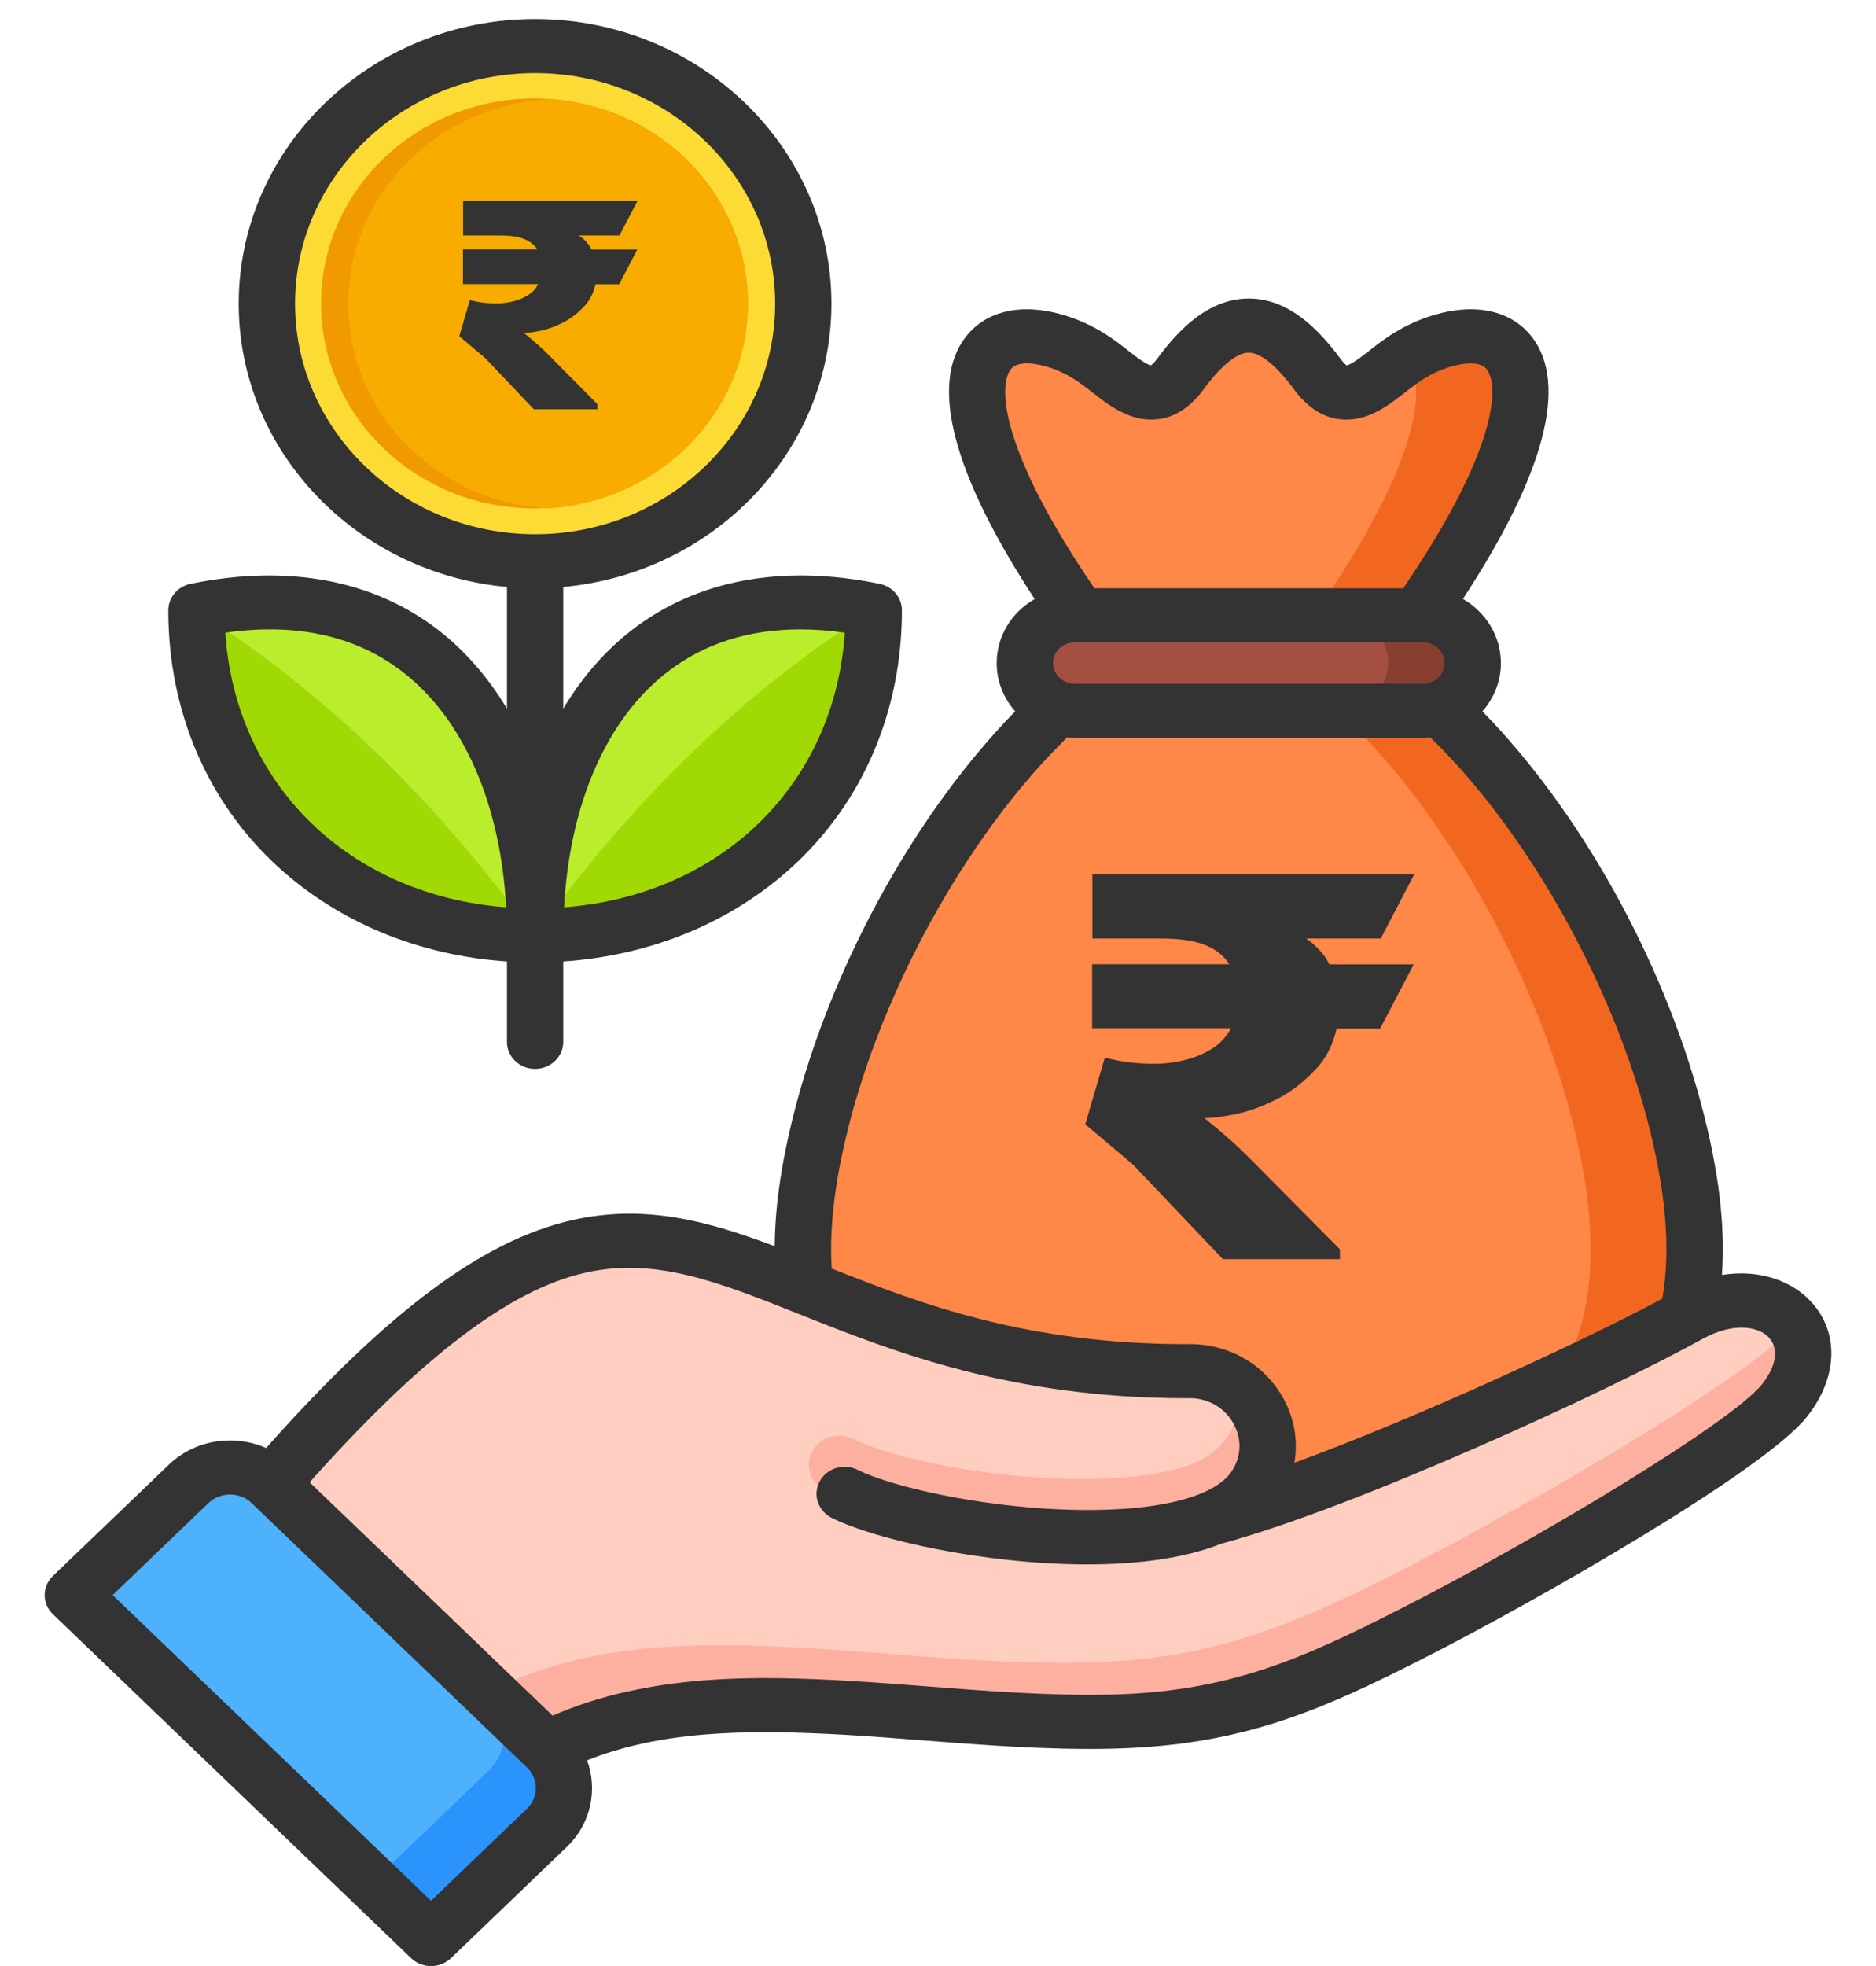 <svg width="21" height="22" viewBox="0 0 21 22" fill="none" xmlns="http://www.w3.org/2000/svg">
<path fill-rule="evenodd" clip-rule="evenodd" d="M2.188 6.826C2.188 9.039 3.93 10.465 5.978 10.465C5.978 8.241 4.768 6.296 2.188 6.826Z" fill="#BAED2C"/>
<path fill-rule="evenodd" clip-rule="evenodd" d="M2.188 6.83C2.188 9.043 3.93 10.469 5.978 10.469C4.85 8.917 3.586 7.704 2.188 6.83Z" fill="#A0D904"/>
<path fill-rule="evenodd" clip-rule="evenodd" d="M9.771 6.826C9.771 9.039 8.029 10.465 5.98 10.465C5.98 8.241 7.191 6.296 9.771 6.826Z" fill="#BAED2C"/>
<path fill-rule="evenodd" clip-rule="evenodd" d="M9.771 6.83C9.771 9.043 8.029 10.469 5.98 10.469C7.109 8.917 8.373 7.704 9.771 6.83Z" fill="#A0D904"/>
<path d="M6.585 6.214C8.204 5.892 9.245 4.371 8.909 2.816C8.573 1.262 6.988 0.263 5.369 0.585C3.75 0.908 2.71 2.429 3.045 3.983C3.381 5.538 4.966 6.537 6.585 6.214Z" fill="#F9AC00"/>
<path fill-rule="evenodd" clip-rule="evenodd" d="M5.886 6.273C4.275 6.225 2.984 4.957 2.984 3.4C2.984 1.842 4.275 0.574 5.886 0.526C7.496 0.574 8.787 1.842 8.787 3.4C8.787 4.957 7.496 6.225 5.886 6.273Z" fill="#FCDB35"/>
<path d="M5.983 5.689C7.303 5.689 8.372 4.662 8.372 3.395C8.372 2.128 7.303 1.102 5.983 1.102C4.663 1.102 3.594 2.128 3.594 3.395C3.594 4.662 4.663 5.689 5.983 5.689Z" fill="#F19A00"/>
<path fill-rule="evenodd" clip-rule="evenodd" d="M6.134 1.111C7.382 1.187 8.37 2.183 8.37 3.4C8.37 4.617 7.382 5.613 6.134 5.689C4.886 5.613 3.898 4.617 3.898 3.4C3.898 2.183 4.886 1.187 6.134 1.111Z" fill="#F9AC00"/>
<path fill-rule="evenodd" clip-rule="evenodd" d="M14.639 6.976C16.533 7.692 18.146 10.249 18.73 12.425C19.711 16.076 17.535 16.833 13.967 16.893C10.4 16.833 8.224 16.076 9.204 12.425C9.789 10.249 11.402 7.692 13.295 6.976H14.639Z" fill="#F2671F"/>
<path fill-rule="evenodd" clip-rule="evenodd" d="M13.387 16.876C10.168 16.74 8.278 15.873 9.204 12.425C9.789 10.249 11.402 7.692 13.295 6.976H13.479C15.373 7.692 16.985 10.249 17.57 12.425C18.496 15.873 16.606 16.74 13.387 16.876Z" fill="#FF8748"/>
<path fill-rule="evenodd" clip-rule="evenodd" d="M13.432 7.414L12.462 7.416C10.266 4.529 10.783 3.501 11.803 3.806C12.105 3.896 12.293 4.049 12.451 4.175C12.736 4.399 12.963 4.504 13.205 4.173C13.733 3.454 14.206 3.454 14.735 4.173C14.977 4.504 15.204 4.399 15.488 4.175C15.647 4.049 15.835 3.896 16.137 3.806C17.157 3.501 17.674 4.529 15.478 7.416L14.507 7.414C14.305 7.415 14.137 7.415 13.97 7.415C13.803 7.415 13.635 7.415 13.432 7.414Z" fill="#F2671F"/>
<path fill-rule="evenodd" clip-rule="evenodd" d="M13.432 7.414L13.389 7.414L13.347 7.414L13.254 7.414L12.809 7.415C12.697 7.415 12.584 7.415 12.46 7.415C10.266 4.529 10.783 3.501 11.803 3.806C12.105 3.896 12.293 4.049 12.451 4.175C12.736 4.399 12.963 4.504 13.205 4.173C13.733 3.454 14.206 3.454 14.735 4.173C14.977 4.504 15.204 4.399 15.488 4.175C15.567 4.113 15.653 4.044 15.756 3.979C16.034 4.417 15.766 5.511 14.319 7.415C14.195 7.415 14.083 7.415 13.97 7.415L13.525 7.414L13.432 7.414H13.432Z" fill="#FF8748"/>
<path d="M15.924 6.883H12.018C11.71 6.883 11.461 7.122 11.461 7.418C11.461 7.713 11.71 7.953 12.018 7.953H15.924C16.232 7.953 16.482 7.713 16.482 7.418C16.482 7.122 16.232 6.883 15.924 6.883Z" fill="#873F30"/>
<path fill-rule="evenodd" clip-rule="evenodd" d="M14.981 6.879H12.018C11.712 6.879 11.461 7.12 11.461 7.414C11.461 7.708 11.712 7.949 12.018 7.949H14.981C15.288 7.949 15.539 7.708 15.539 7.414C15.539 7.12 15.288 6.879 14.981 6.879Z" fill="#A34F41"/>
<path fill-rule="evenodd" clip-rule="evenodd" d="M14.056 16.609C14.408 16.04 13.962 15.32 13.274 15.345C7.615 15.345 7.605 10.928 2.312 17.463L5.113 20.282C6.361 19.074 7.844 19.018 9.48 19.112C10.372 19.163 11.437 19.287 12.414 19.266C13.778 19.237 14.615 18.881 15.814 18.272C17.178 17.578 19.55 16.196 19.964 15.674C20.556 14.927 19.791 14.223 18.888 14.723C17.826 15.312 15.013 16.6 13.565 16.988C13.784 16.896 13.955 16.772 14.056 16.609L14.056 16.609Z" fill="#FDB0A0"/>
<path fill-rule="evenodd" clip-rule="evenodd" d="M14.056 16.609C14.408 16.04 13.962 15.32 13.274 15.345C7.615 15.345 7.605 10.928 2.312 17.463L4.475 19.639C5.782 18.401 7.331 18.344 9.039 18.442C9.98 18.496 11.102 18.627 12.132 18.605C13.571 18.574 14.453 18.199 15.716 17.557C17.14 16.832 19.605 15.397 20.077 14.834C19.881 14.546 19.408 14.435 18.888 14.723C17.826 15.312 15.013 16.6 13.565 16.988C13.784 16.896 13.955 16.772 14.056 16.609L14.056 16.609Z" fill="#FFCEC0"/>
<path fill-rule="evenodd" clip-rule="evenodd" d="M14.057 16.613C14.332 16.169 14.121 15.633 13.688 15.431C14.001 15.76 13.791 16.228 13.3 16.399C13.028 16.494 12.661 16.539 12.263 16.549C11.223 16.573 10.026 16.339 9.552 16.102C9.385 16.019 9.18 16.081 9.093 16.242C9.006 16.402 9.071 16.599 9.238 16.682C9.785 16.956 11.132 17.227 12.279 17.2C12.753 17.189 13.201 17.126 13.566 16.991C13.785 16.9 13.956 16.776 14.057 16.612V16.613Z" fill="#FDB0A0"/>
<path fill-rule="evenodd" clip-rule="evenodd" d="M0.809 17.851L2.105 16.606C2.36 16.362 2.776 16.362 3.031 16.606L6.114 19.566C6.368 19.81 6.368 20.21 6.114 20.454L4.817 21.699L0.809 17.851H0.809Z" fill="#2A93FC"/>
<path fill-rule="evenodd" clip-rule="evenodd" d="M0.809 17.851L2.105 16.606C2.36 16.362 2.776 16.362 3.031 16.606L3.031 16.606L5.459 18.937C5.713 19.181 5.713 19.581 5.459 19.825L4.162 21.07L0.809 17.851Z" fill="#4EB1FC"/>
<path fill-rule="evenodd" clip-rule="evenodd" d="M4.513 7.523C5.19 8.049 5.603 8.996 5.666 10.153C3.907 10.018 2.636 8.78 2.522 7.08C3.319 6.966 3.988 7.115 4.513 7.523ZM3.303 3.398C3.303 4.82 4.508 5.978 5.99 5.978C7.472 5.978 8.677 4.82 8.677 3.398C8.677 1.975 7.471 0.818 5.99 0.818C4.508 0.818 3.303 1.975 3.303 3.398ZM7.466 7.523C7.878 7.203 8.377 7.043 8.957 7.043C9.118 7.043 9.284 7.055 9.457 7.08C9.343 8.78 8.073 10.018 6.314 10.153C6.377 8.996 6.789 8.049 7.466 7.523ZM5.675 10.759V11.659C5.675 11.826 5.815 11.961 5.99 11.961C6.164 11.961 6.305 11.826 6.305 11.659V10.759C7.285 10.693 8.187 10.323 8.871 9.697C9.661 8.974 10.096 7.955 10.096 6.829C10.096 6.686 9.992 6.563 9.846 6.533C8.756 6.309 7.796 6.489 7.07 7.053C6.77 7.286 6.513 7.582 6.305 7.93V6.568C7.987 6.415 9.307 5.052 9.307 3.398C9.307 1.642 7.819 0.213 5.99 0.213C4.161 0.213 2.672 1.642 2.672 3.398C2.672 5.052 3.993 6.415 5.675 6.568V7.93C5.466 7.582 5.209 7.286 4.91 7.053C4.183 6.489 3.223 6.309 2.133 6.533C1.988 6.563 1.884 6.686 1.884 6.829C1.884 7.955 2.319 8.974 3.109 9.697C3.792 10.323 4.694 10.693 5.675 10.759L5.675 10.759ZM19.725 15.489C19.886 15.286 19.915 15.091 19.802 14.968C19.686 14.841 19.403 14.792 19.057 14.983C18.015 15.561 15.182 16.868 13.669 17.275C13.255 17.441 12.723 17.506 12.17 17.506C11.033 17.506 9.803 17.231 9.31 16.985C9.156 16.907 9.095 16.725 9.176 16.576C9.256 16.428 9.446 16.37 9.601 16.448C9.975 16.634 10.928 16.852 11.876 16.891C12.882 16.933 13.599 16.769 13.795 16.453C13.901 16.283 13.901 16.079 13.794 15.907C13.689 15.736 13.502 15.638 13.296 15.646C13.292 15.646 13.288 15.646 13.284 15.646C11.308 15.646 9.994 15.123 8.938 14.702C8.039 14.344 7.328 14.061 6.538 14.245C5.694 14.441 4.715 15.187 3.466 16.587L6.186 19.198C7.269 18.728 8.463 18.749 9.508 18.809C9.779 18.825 10.06 18.846 10.358 18.869C11.041 18.923 11.749 18.977 12.416 18.963C13.751 18.935 14.573 18.565 15.677 18.003C17.236 17.211 19.389 15.912 19.725 15.489L19.725 15.489ZM5.899 20.239L4.825 21.27L1.261 17.849L2.335 16.818C2.399 16.757 2.484 16.724 2.575 16.724C2.667 16.724 2.751 16.757 2.815 16.818L5.899 19.778C6.031 19.906 6.031 20.112 5.899 20.239L5.899 20.239ZM9.528 12.495C9.353 13.147 9.28 13.717 9.31 14.195C10.334 14.602 11.507 15.04 13.278 15.041C13.716 15.027 14.111 15.235 14.337 15.598C14.485 15.838 14.535 16.108 14.489 16.369C15.901 15.851 17.74 14.997 18.607 14.533C18.707 13.991 18.648 13.306 18.43 12.495C18.007 10.923 17.067 9.277 16.012 8.252C15.984 8.255 15.957 8.256 15.929 8.256H12.029C12.001 8.256 11.973 8.255 11.946 8.252C10.891 9.277 9.951 10.923 9.528 12.495L9.528 12.495ZM11.315 4.132C11.4 4.023 11.628 4.076 11.721 4.104C11.954 4.174 12.103 4.292 12.247 4.406L12.262 4.417C12.468 4.58 12.696 4.725 12.968 4.69C13.159 4.666 13.329 4.553 13.473 4.357C13.667 4.092 13.847 3.946 13.978 3.946C14.111 3.946 14.29 4.092 14.485 4.357C14.629 4.553 14.799 4.666 14.989 4.69C15.261 4.726 15.489 4.58 15.695 4.417L15.71 4.406C15.854 4.292 16.003 4.174 16.236 4.104C16.33 4.076 16.558 4.023 16.642 4.132C16.79 4.323 16.752 5.052 15.707 6.583H12.251C11.206 5.052 11.167 4.323 11.315 4.132ZM12.029 7.651C11.896 7.651 11.787 7.547 11.787 7.42C11.787 7.292 11.896 7.188 12.029 7.188H15.929C16.062 7.188 16.17 7.292 16.17 7.42C16.17 7.547 16.062 7.651 15.929 7.651H12.029ZM20.275 14.568C20.067 14.341 19.705 14.197 19.275 14.267C19.316 13.716 19.238 13.081 19.04 12.344C18.602 10.715 17.68 9.07 16.594 7.96C16.723 7.814 16.801 7.626 16.801 7.42C16.801 7.115 16.63 6.849 16.376 6.702C17.29 5.308 17.557 4.298 17.148 3.77C16.918 3.475 16.518 3.386 16.049 3.526C15.697 3.631 15.473 3.809 15.309 3.939L15.294 3.95C15.157 4.059 15.097 4.084 15.075 4.089C15.065 4.082 15.039 4.061 15 4.008C14.67 3.559 14.337 3.341 13.979 3.341C13.62 3.341 13.287 3.559 12.958 4.008C12.919 4.061 12.893 4.082 12.882 4.089C12.86 4.084 12.801 4.059 12.663 3.95L12.649 3.939C12.485 3.809 12.26 3.631 11.909 3.526C11.44 3.386 11.039 3.475 10.81 3.77C10.4 4.298 10.668 5.308 11.582 6.703C11.328 6.849 11.157 7.115 11.157 7.42C11.157 7.625 11.235 7.814 11.364 7.96C10.278 9.07 9.355 10.715 8.917 12.344C8.757 12.943 8.676 13.471 8.672 13.945C7.911 13.658 7.203 13.468 6.39 13.657C5.396 13.887 4.339 14.675 2.979 16.203C2.621 16.046 2.184 16.108 1.89 16.39L0.592 17.635C0.533 17.692 0.5 17.769 0.5 17.849C0.5 17.929 0.533 18.006 0.592 18.063L4.602 21.912C4.661 21.969 4.741 22.001 4.825 22.001C4.908 22.001 4.989 21.969 5.048 21.912L6.345 20.667C6.618 20.405 6.692 20.025 6.572 19.698C7.39 19.374 8.304 19.346 9.47 19.413C9.735 19.428 10.013 19.45 10.307 19.473C11.007 19.527 11.731 19.583 12.43 19.568C13.903 19.537 14.789 19.14 15.972 18.538C17.176 17.926 19.745 16.463 20.226 15.855C20.573 15.418 20.592 14.913 20.275 14.568L20.275 14.568Z" fill="#333333"/>
<path d="M14.999 14.09H13.689L12.679 13.028L12.148 12.581L12.367 11.836L12.404 11.844C12.537 11.877 12.679 11.897 12.821 11.902C12.963 11.91 13.104 11.9 13.235 11.869C13.365 11.839 13.479 11.793 13.581 11.727C13.666 11.669 13.731 11.597 13.78 11.506H12.225V10.79H13.762C13.706 10.703 13.621 10.632 13.516 10.586C13.385 10.528 13.212 10.502 12.991 10.502H12.228V9.786H15.83L15.456 10.502H14.619C14.659 10.528 14.696 10.556 14.736 10.597C14.792 10.65 14.846 10.716 14.88 10.792H15.825L15.45 11.508H14.962C14.923 11.686 14.846 11.844 14.727 11.966C14.605 12.095 14.472 12.205 14.319 12.286C14.168 12.365 14.009 12.428 13.848 12.464C13.709 12.492 13.587 12.512 13.482 12.512C13.564 12.578 13.649 12.647 13.734 12.723C13.836 12.809 13.933 12.906 14.029 13.002L14.999 13.98V14.092H14.991L14.999 14.09Z" fill="#333333"/>
<path d="M6.686 4.58H5.976L5.428 4.004L5.141 3.762L5.259 3.359L5.279 3.363C5.351 3.381 5.428 3.392 5.505 3.394C5.582 3.398 5.659 3.393 5.73 3.376C5.8 3.36 5.862 3.335 5.917 3.299C5.963 3.268 5.999 3.229 6.025 3.179H5.182V2.791H6.016C5.985 2.744 5.939 2.706 5.882 2.681C5.811 2.649 5.717 2.635 5.597 2.635H5.184V2.247H7.137L6.934 2.635H6.48C6.502 2.649 6.522 2.664 6.543 2.686C6.574 2.715 6.603 2.751 6.622 2.792H7.134L6.931 3.181H6.666C6.645 3.277 6.603 3.363 6.539 3.429C6.472 3.499 6.4 3.558 6.317 3.602C6.236 3.645 6.149 3.679 6.062 3.699C5.986 3.714 5.92 3.725 5.863 3.725C5.908 3.761 5.954 3.798 6 3.839C6.056 3.886 6.108 3.938 6.16 3.991L6.686 4.521V4.582H6.682L6.686 4.58Z" fill="#333333"/>
</svg>
